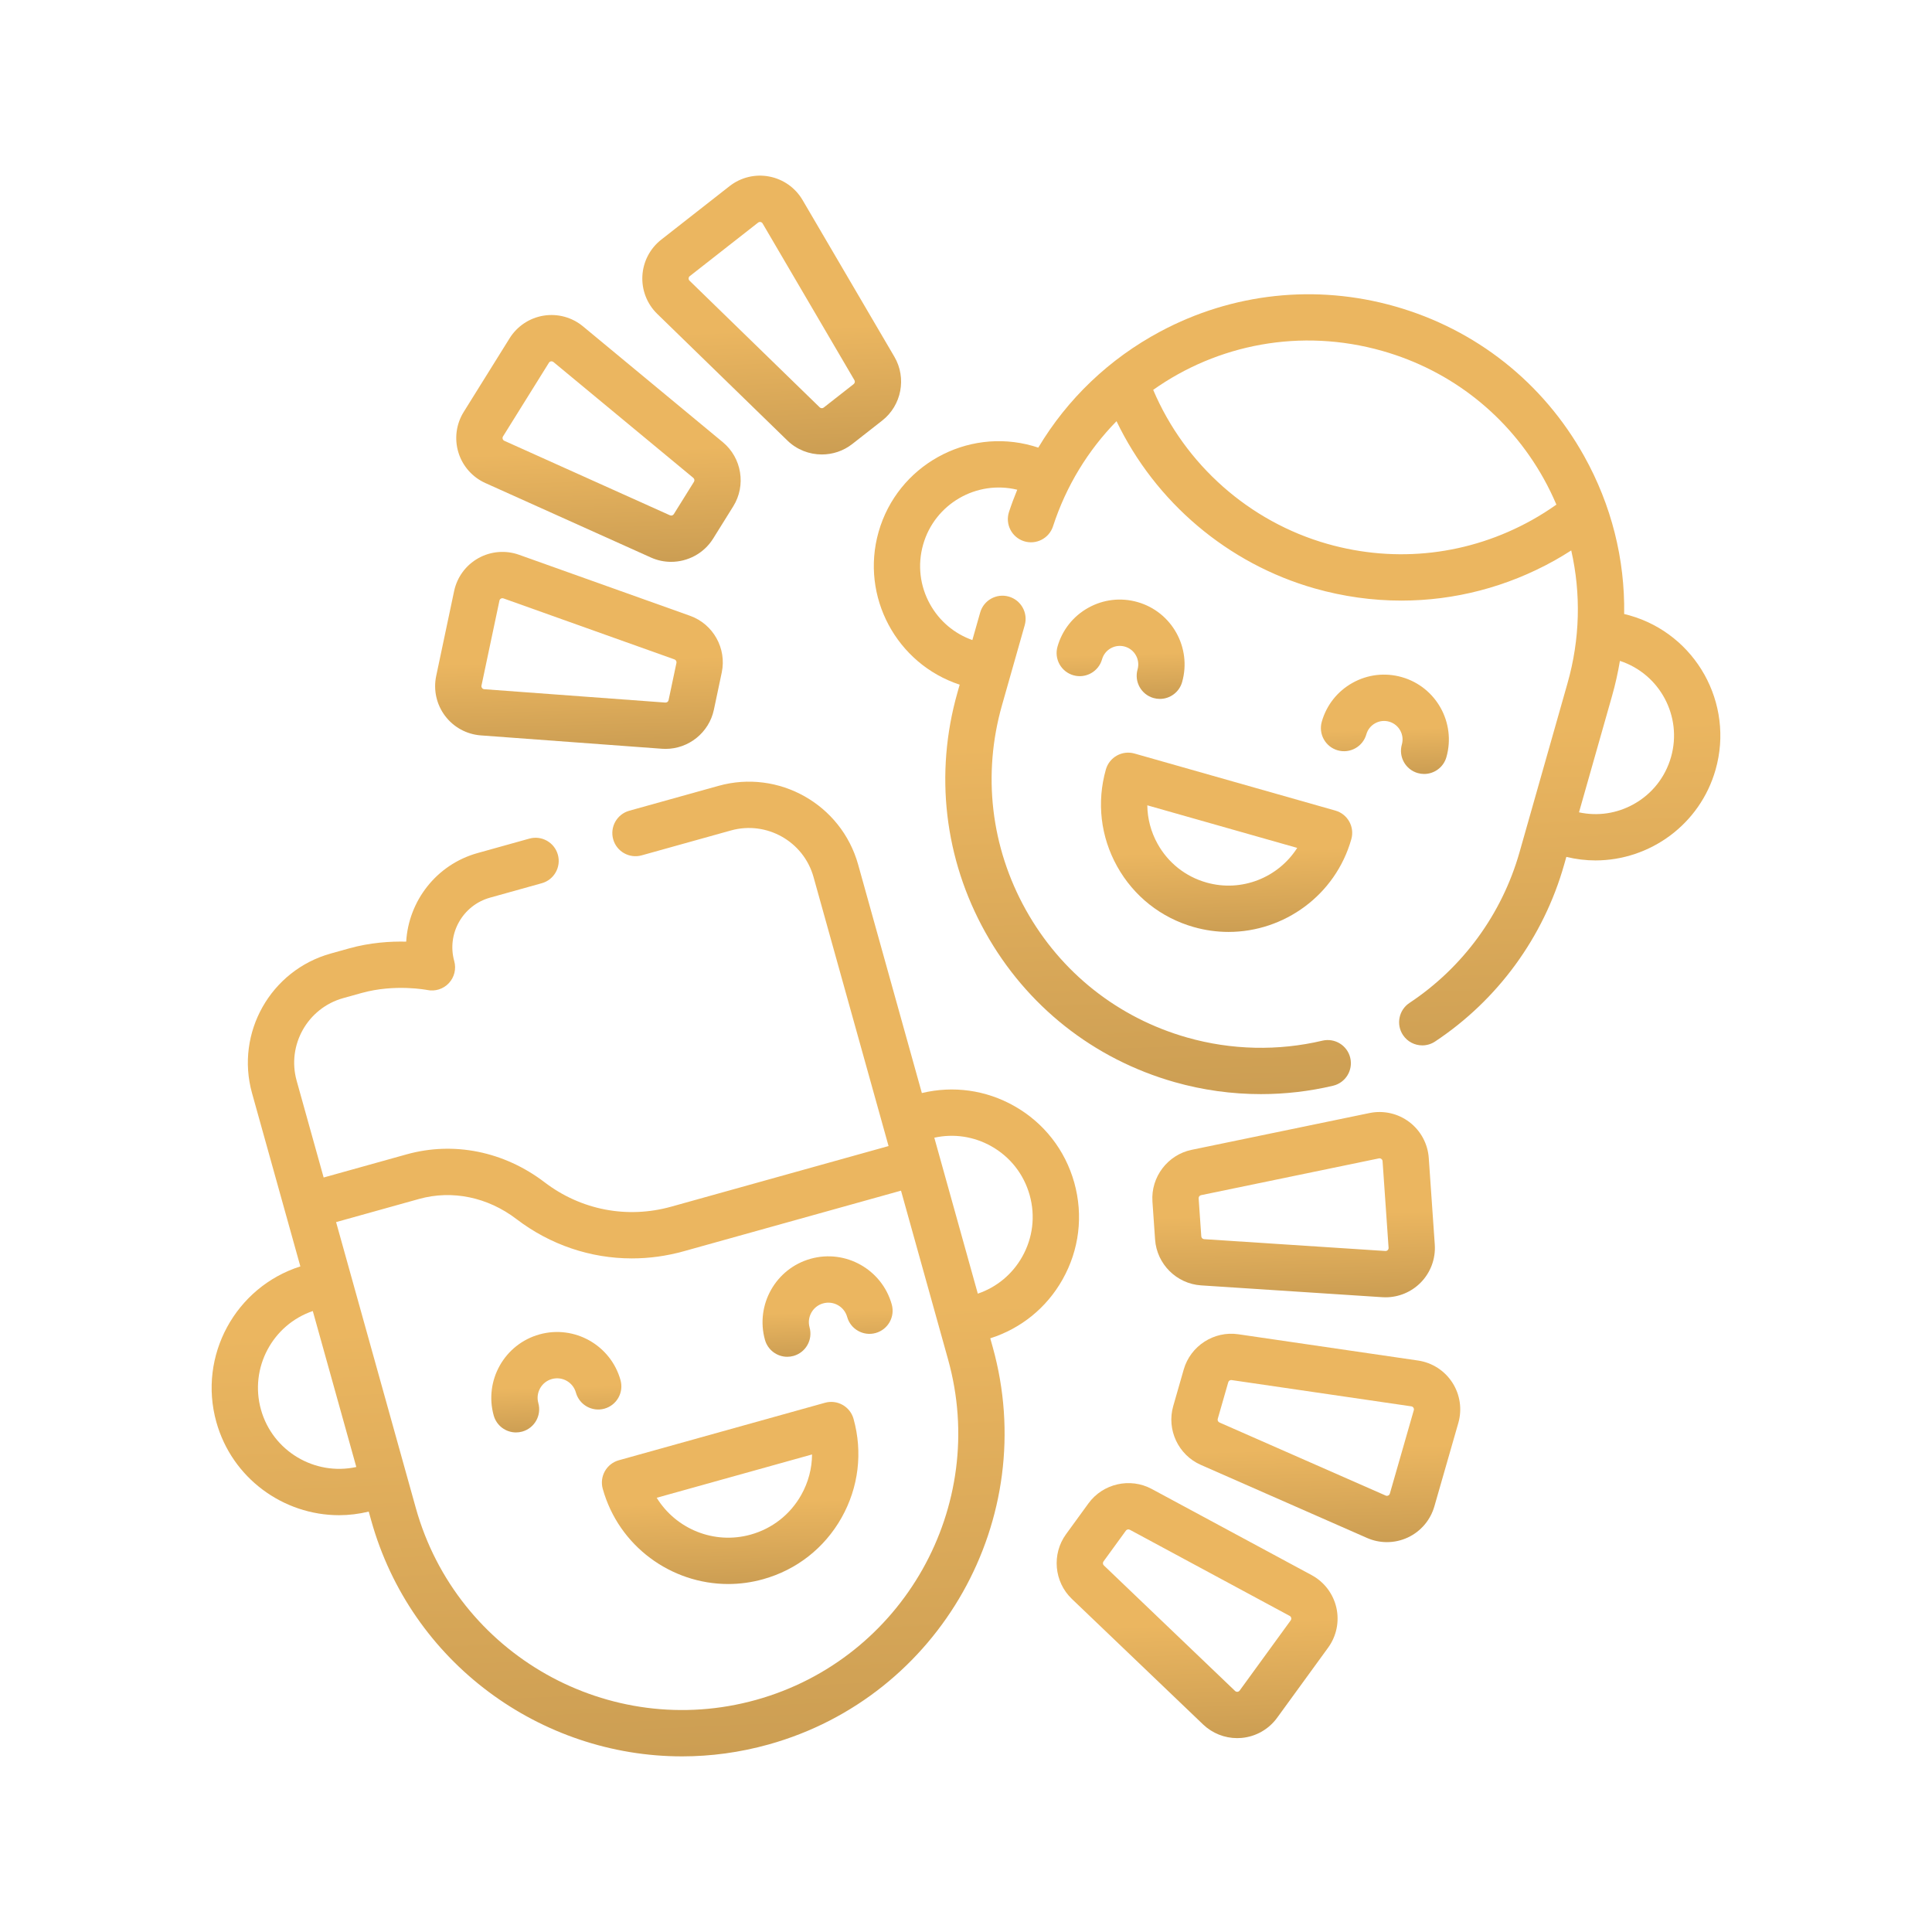 <svg xmlns="http://www.w3.org/2000/svg" width="220" height="220" viewBox="0 0 220 220" fill="none"><path d="M120.993 145.7C122.897 142.324 123.372 138.409 122.331 134.676C121.29 130.943 118.857 127.839 115.481 125.936C112.261 124.12 108.55 123.608 104.974 124.467L97.718 98.45C95.806 91.595 88.674 87.574 81.82 89.486L71.656 92.32C70.253 92.712 69.433 94.166 69.824 95.569C70.215 96.971 71.67 97.791 73.072 97.4L83.236 94.565C87.289 93.436 91.507 95.812 92.638 99.867L101.182 130.503L76.432 137.405C71.415 138.804 66.159 137.792 62.011 134.627C57.399 131.109 51.672 129.951 46.298 131.45L36.854 134.084L33.779 123.06C32.648 119.006 35.027 114.789 39.08 113.658L41.174 113.074C44.98 112.013 48.618 112.727 48.645 112.732C49.547 112.921 50.481 112.625 51.11 111.954C51.739 111.281 51.972 110.33 51.725 109.443C50.856 106.328 52.684 103.087 55.799 102.218L61.693 100.574C63.096 100.183 63.916 98.729 63.525 97.326C63.134 95.923 61.679 95.104 60.277 95.495L54.382 97.139C49.681 98.45 46.524 102.606 46.254 107.226C44.46 107.184 42.154 107.326 39.758 107.995L37.664 108.579C30.809 110.49 26.788 117.622 28.699 124.477L34.202 144.207C26.809 146.562 22.533 154.391 24.634 161.925C26.422 168.333 32.266 172.538 38.615 172.538C39.731 172.538 40.862 172.4 41.989 172.129L42.268 173.129C46.793 189.353 61.591 200.001 77.667 200.001C80.925 200.001 84.236 199.563 87.524 198.646C107.036 193.204 118.483 172.903 113.041 153.391L112.763 152.396C116.267 151.28 119.178 148.921 120.993 145.7ZM29.714 160.507C28.394 155.774 31.027 150.857 35.619 149.289L40.573 167.049C35.831 168.083 31.034 165.24 29.714 160.507ZM86.107 193.565C69.396 198.225 52.009 188.422 47.348 171.711L38.271 139.163L47.715 136.529C51.482 135.479 55.528 136.313 58.813 138.82C62.673 141.765 67.261 143.297 71.954 143.297C73.915 143.297 75.896 143.029 77.849 142.485L102.599 135.582L107.96 154.806C112.621 171.517 102.818 188.904 86.107 193.565ZM116.4 143.11C115.276 145.104 113.494 146.579 111.345 147.311L106.392 129.551C108.61 129.065 110.898 129.405 112.891 130.529C115.04 131.741 116.588 133.717 117.251 136.093C117.914 138.469 117.611 140.962 116.4 143.11Z" fill="url(#paint0_linear_2775_12529)"></path><path d="M93.946 159.734L70.467 166.282C69.793 166.47 69.222 166.918 68.878 167.527C68.535 168.136 68.447 168.857 68.635 169.531C70.461 176.077 76.433 180.374 82.92 180.374C84.234 180.374 85.571 180.198 86.897 179.827C90.711 178.764 93.883 176.278 95.827 172.829C97.772 169.38 98.257 165.38 97.194 161.566C96.803 160.163 95.348 159.343 93.946 159.734ZM91.234 170.239C89.981 172.461 87.938 174.063 85.481 174.748C81.288 175.916 76.956 174.088 74.78 170.554L92.469 165.621C92.459 167.223 92.043 168.805 91.234 170.239Z" fill="url(#paint1_linear_2775_12529)"></path><path d="M70.659 157.158C69.549 153.178 65.407 150.842 61.426 151.952C57.445 153.062 55.11 157.204 56.22 161.185C56.545 162.351 57.604 163.114 58.758 163.114C58.993 163.114 59.231 163.082 59.468 163.017C60.871 162.625 61.691 161.171 61.3 159.768C60.971 158.589 61.663 157.361 62.843 157.032C64.022 156.703 65.251 157.395 65.579 158.575C65.971 159.978 67.426 160.798 68.828 160.406C70.231 160.015 71.051 158.56 70.659 157.158Z" fill="url(#paint2_linear_2775_12529)"></path><path d="M92.314 143.337C88.333 144.447 85.997 148.589 87.107 152.57C87.432 153.736 88.492 154.499 89.646 154.499C89.88 154.499 90.119 154.468 90.356 154.402C91.758 154.011 92.578 152.556 92.188 151.154C91.858 149.974 92.551 148.746 93.731 148.417C94.91 148.088 96.138 148.78 96.467 149.96C96.859 151.363 98.313 152.183 99.715 151.791C101.118 151.4 101.938 149.945 101.547 148.543C100.436 144.562 96.294 142.226 92.314 143.337Z" fill="url(#paint3_linear_2775_12529)"></path><path d="M185.564 70.077C185.359 70.019 185.153 69.968 184.946 69.919C185.042 63.692 183.505 57.522 180.39 51.938C175.719 43.562 168.066 37.505 158.84 34.885C149.846 32.331 140.352 33.351 132.108 37.76C126.291 40.87 121.538 45.435 118.231 50.972C118.025 50.903 117.818 50.838 117.609 50.779C110.068 48.638 102.188 53.031 100.045 60.574C97.957 67.928 102.083 75.599 109.281 77.964L109.023 78.874C106.403 88.1 107.533 97.793 112.204 106.17C116.875 114.546 124.528 120.602 133.754 123.222C136.961 124.133 140.273 124.589 143.583 124.589C146.345 124.589 149.104 124.272 151.798 123.634C153.215 123.299 154.092 121.879 153.757 120.462C153.422 119.044 151.999 118.168 150.584 118.502C145.535 119.696 140.214 119.574 135.195 118.149C127.324 115.914 120.795 110.747 116.81 103.601C112.825 96.455 111.861 88.185 114.096 80.314L116.687 71.191C117.085 69.79 116.271 68.332 114.871 67.934C113.47 67.536 112.012 68.349 111.614 69.75L110.724 72.885C108.675 72.158 106.979 70.731 105.911 68.816C104.746 66.728 104.466 64.313 105.118 62.015C106.435 57.38 111.195 54.638 115.835 55.767C115.495 56.597 115.175 57.439 114.895 58.3C114.445 59.685 115.202 61.173 116.587 61.624C117.97 62.073 119.459 61.317 119.909 59.931C121.424 55.275 123.941 51.234 127.14 47.961C131.569 57.185 139.81 64.195 149.719 67.009C152.975 67.933 156.288 68.391 159.581 68.391C165.622 68.391 171.595 66.85 177.015 63.826C177.662 63.465 178.295 63.078 178.919 62.678C180.042 67.617 179.92 72.785 178.497 77.793L173.029 97.051C171.032 104.08 166.583 110.172 160.499 114.205C159.285 115.009 158.953 116.646 159.758 117.86C160.266 118.625 161.104 119.04 161.958 119.04C162.459 119.04 162.965 118.897 163.413 118.6C170.546 113.872 175.762 106.73 178.102 98.491L178.362 97.576C179.468 97.842 180.578 97.978 181.673 97.978C187.87 97.978 193.583 93.89 195.357 87.641C197.5 80.098 193.106 72.219 185.564 70.077ZM174.446 59.219C167.303 63.206 159.033 64.171 151.16 61.935C142.252 59.405 134.925 52.897 131.316 44.394C138.617 39.222 148.101 37.318 157.4 39.958C165.271 42.193 171.8 47.36 175.785 54.506C176.323 55.471 176.801 56.459 177.229 57.462C176.336 58.093 175.406 58.684 174.446 59.219ZM190.285 86.2C189.632 88.499 188.124 90.406 186.036 91.57C184.12 92.638 181.928 92.961 179.803 92.502L183.571 79.234C183.945 77.915 184.24 76.588 184.462 75.256C188.999 76.739 191.6 81.569 190.285 86.2Z" fill="url(#paint4_linear_2775_12529)"></path><path d="M135.935 105.566C137.256 105.941 138.587 106.12 139.897 106.12C146.228 106.12 152.064 101.944 153.877 95.56C154.275 94.159 153.462 92.701 152.061 92.303L129.185 85.806C127.785 85.408 126.326 86.221 125.928 87.622C124.868 91.355 125.325 95.277 127.215 98.666C129.105 102.055 132.202 104.505 135.935 105.566ZM147.716 96.551C145.577 99.917 141.402 101.637 137.375 100.493C134.997 99.818 133.025 98.257 131.821 96.098C131.058 94.73 130.662 93.226 130.646 91.703L147.716 96.551Z" fill="url(#paint5_linear_2775_12529)"></path><path d="M131.353 79.485C131.594 79.553 131.836 79.586 132.075 79.586C133.224 79.586 134.28 78.829 134.61 77.668C135.72 73.756 133.441 69.669 129.529 68.557C127.633 68.019 125.641 68.251 123.921 69.211C122.2 70.17 120.956 71.743 120.418 73.638C120.02 75.039 120.833 76.497 122.234 76.895C123.635 77.292 125.093 76.479 125.491 75.078C125.645 74.538 125.999 74.09 126.489 73.817C126.98 73.543 127.548 73.477 128.088 73.63C129.204 73.947 129.854 75.112 129.537 76.228C129.139 77.629 129.952 79.087 131.353 79.485Z" fill="url(#paint6_linear_2775_12529)"></path><path d="M161.447 88.032C161.688 88.1 161.931 88.133 162.169 88.133C163.318 88.133 164.375 87.376 164.704 86.216C165.815 82.303 163.537 78.216 159.624 77.104C157.728 76.566 155.736 76.798 154.016 77.757C152.295 78.717 151.051 80.289 150.513 82.185C150.115 83.585 150.928 85.044 152.329 85.442C153.728 85.839 155.188 85.026 155.586 83.625C155.739 83.085 156.094 82.637 156.585 82.363C157.075 82.089 157.643 82.023 158.183 82.177C159.299 82.494 159.948 83.659 159.632 84.774C159.233 86.175 160.046 87.634 161.447 88.032Z" fill="url(#paint7_linear_2775_12529)"></path><path d="M161.471 154.925L141.01 151.934C138.238 151.529 135.568 153.253 134.794 155.944L133.598 160.11C132.825 162.802 134.175 165.681 136.739 166.808L155.669 175.13C156.39 175.447 157.161 175.605 157.931 175.605C158.747 175.605 159.562 175.428 160.318 175.073C161.787 174.385 162.886 173.095 163.334 171.535L166.062 162.038C166.509 160.479 166.262 158.802 165.382 157.439C164.502 156.076 163.077 155.159 161.471 154.925ZM160.992 160.582L158.265 170.08C158.236 170.18 158.173 170.254 158.078 170.298C157.983 170.343 157.886 170.344 157.791 170.302L138.861 161.98C138.702 161.91 138.619 161.732 138.667 161.566L139.863 157.4C139.906 157.25 140.045 157.148 140.197 157.148C140.214 157.148 140.231 157.149 140.247 157.152L160.708 160.143C160.812 160.158 160.893 160.21 160.95 160.298C161.007 160.386 161.021 160.482 160.992 160.582Z" fill="url(#paint8_linear_2775_12529)"></path><path d="M131.23 136.825L131.531 141.149C131.725 143.942 133.978 146.186 136.772 146.368L157.407 147.714C157.53 147.722 157.652 147.726 157.774 147.726C159.263 147.726 160.698 147.134 161.756 146.071C162.901 144.922 163.493 143.334 163.38 141.715L162.696 131.858C162.583 130.239 161.777 128.749 160.484 127.769C159.191 126.788 157.538 126.415 155.95 126.743L135.699 130.931C132.958 131.498 131.037 134.031 131.23 136.825ZM136.767 136.095L157.018 131.908C157.043 131.902 157.069 131.899 157.093 131.899C157.167 131.899 157.236 131.923 157.298 131.971C157.382 132.034 157.428 132.119 157.435 132.224L158.12 142.081C158.128 142.185 158.094 142.276 158.02 142.35C157.946 142.425 157.854 142.459 157.751 142.452L137.116 141.106C136.944 141.095 136.804 140.956 136.792 140.784C136.792 140.784 136.792 140.783 136.792 140.783L136.492 136.46C136.479 136.287 136.598 136.13 136.767 136.095Z" fill="url(#paint9_linear_2775_12529)"></path><path d="M149.358 179.361L131.154 169.553C128.689 168.224 125.588 168.931 123.942 171.195L121.392 174.701C121.392 174.701 121.392 174.701 121.392 174.701C119.746 176.966 120.03 180.133 122.053 182.069L136.995 196.364C138.046 197.369 139.439 197.923 140.88 197.923C141.047 197.923 141.215 197.916 141.383 197.901C142.999 197.756 144.473 196.92 145.427 195.608L151.239 187.616C152.192 186.304 152.533 184.644 152.173 183.062C151.812 181.48 150.786 180.131 149.358 179.361ZM146.973 184.514L141.162 192.506C141.1 192.59 141.016 192.638 140.912 192.647C140.811 192.657 140.716 192.625 140.641 192.552L125.699 178.258C125.574 178.138 125.556 177.942 125.658 177.803L128.207 174.297C128.309 174.157 128.499 174.113 128.653 174.195L146.857 184.004C146.949 184.053 147.008 184.13 147.031 184.232C147.054 184.334 147.035 184.43 146.973 184.514Z" fill="url(#paint10_linear_2775_12529)"></path><path d="M55.269 55.005L74.128 63.488C74.867 63.82 75.647 63.978 76.418 63.978C78.311 63.978 80.152 63.022 81.204 61.334L83.497 57.655H83.497C84.977 55.279 84.468 52.14 82.311 50.354L66.386 37.163C65.136 36.128 63.502 35.684 61.899 35.944C60.298 36.203 58.888 37.143 58.029 38.52L52.804 46.906C51.946 48.283 51.725 49.963 52.197 51.515C52.669 53.067 53.789 54.339 55.269 55.005ZM57.28 49.695L62.505 41.308C62.56 41.219 62.641 41.166 62.744 41.149C62.765 41.146 62.785 41.144 62.805 41.144C62.885 41.144 62.957 41.171 63.022 41.224L78.947 54.415C79.081 54.525 79.112 54.719 79.021 54.866L76.728 58.545C76.637 58.691 76.45 58.75 76.291 58.678L57.432 50.196C57.337 50.152 57.273 50.08 57.242 49.98C57.212 49.88 57.224 49.784 57.28 49.695Z" fill="url(#paint11_linear_2775_12529)"></path><path d="M54.756 83.741L75.378 85.262C75.517 85.272 75.654 85.277 75.79 85.277C78.417 85.277 80.742 83.422 81.291 80.818L82.187 76.577C82.766 73.837 81.213 71.061 78.576 70.121L59.1 63.172C57.572 62.628 55.884 62.769 54.467 63.561C53.051 64.353 52.047 65.718 51.712 67.305L49.67 76.973C49.335 78.561 49.701 80.215 50.676 81.512C51.651 82.81 53.138 83.622 54.756 83.741ZM54.829 78.063L56.872 68.395C56.893 68.293 56.951 68.215 57.042 68.164C57.096 68.134 57.152 68.119 57.209 68.119C57.248 68.119 57.288 68.126 57.328 68.14L76.805 75.088C76.968 75.147 77.064 75.318 77.028 75.487L76.132 79.728C76.096 79.897 75.944 80.011 75.767 80.003L55.144 78.482C55.04 78.474 54.955 78.428 54.892 78.344C54.829 78.26 54.807 78.166 54.829 78.063Z" fill="url(#paint12_linear_2775_12529)"></path><path d="M89.662 50.165C90.743 51.216 92.162 51.751 93.586 51.751C94.807 51.751 96.031 51.358 97.049 50.561L100.461 47.888C100.461 47.888 100.461 47.888 100.461 47.888C102.665 46.161 103.26 43.037 101.844 40.622L91.39 22.78C90.57 21.38 89.185 20.403 87.591 20.1C85.997 19.795 84.351 20.196 83.074 21.197L75.296 27.29C74.018 28.291 73.236 29.794 73.149 31.414C73.062 33.034 73.679 34.612 74.842 35.744L89.662 50.165ZM78.548 31.442L86.327 25.348C86.39 25.298 86.46 25.273 86.536 25.273C86.558 25.273 86.582 25.276 86.606 25.28C86.708 25.3 86.787 25.356 86.84 25.446L97.294 43.288C97.382 43.437 97.345 43.63 97.208 43.737L93.797 46.41C93.661 46.517 93.464 46.506 93.34 46.385L78.52 31.964C78.445 31.891 78.41 31.801 78.415 31.697C78.421 31.592 78.465 31.506 78.548 31.442Z" fill="url(#paint13_linear_2775_12529)"></path><defs><linearGradient id="paint0_linear_2775_12529" x1="73.087" y1="150.149" x2="75.305" y2="199.92" gradientUnits="userSpaceOnUse"><stop stop-color="#EBB660"></stop><stop offset="1" stop-color="#CC9E53"></stop></linearGradient><linearGradient id="paint1_linear_2775_12529" x1="83.024" y1="171.06" x2="83.286" y2="180.37" gradientUnits="userSpaceOnUse"><stop stop-color="#EBB660"></stop><stop offset="1" stop-color="#CC9E53"></stop></linearGradient><linearGradient id="paint2_linear_2775_12529" x1="63.291" y1="157.977" x2="63.448" y2="163.111" gradientUnits="userSpaceOnUse"><stop stop-color="#EBB660"></stop><stop offset="1" stop-color="#CC9E53"></stop></linearGradient><linearGradient id="paint3_linear_2775_12529" x1="94.178" y1="149.362" x2="94.335" y2="154.496" gradientUnits="userSpaceOnUse"><stop stop-color="#EBB660"></stop><stop offset="1" stop-color="#CC9E53"></stop></linearGradient><linearGradient id="paint4_linear_2775_12529" x1="147.313" y1="83.68" x2="148.844" y2="124.547" gradientUnits="userSpaceOnUse"><stop stop-color="#EBB660"></stop><stop offset="1" stop-color="#CC9E53"></stop></linearGradient><linearGradient id="paint5_linear_2775_12529" x1="139.558" y1="96.951" x2="139.818" y2="106.116" gradientUnits="userSpaceOnUse"><stop stop-color="#EBB660"></stop><stop offset="1" stop-color="#CC9E53"></stop></linearGradient><linearGradient id="paint6_linear_2775_12529" x1="127.545" y1="74.505" x2="127.701" y2="79.583" gradientUnits="userSpaceOnUse"><stop stop-color="#EBB660"></stop><stop offset="1" stop-color="#CC9E53"></stop></linearGradient><linearGradient id="paint7_linear_2775_12529" x1="157.64" y1="83.052" x2="157.796" y2="88.13" gradientUnits="userSpaceOnUse"><stop stop-color="#EBB660"></stop><stop offset="1" stop-color="#CC9E53"></stop></linearGradient><linearGradient id="paint8_linear_2775_12529" x1="149.698" y1="164.947" x2="150.003" y2="175.6" gradientUnits="userSpaceOnUse"><stop stop-color="#EBB660"></stop><stop offset="1" stop-color="#CC9E53"></stop></linearGradient><linearGradient id="paint9_linear_2775_12529" x1="147.176" y1="138.249" x2="147.422" y2="147.723" gradientUnits="userSpaceOnUse"><stop stop-color="#EBB660"></stop><stop offset="1" stop-color="#CC9E53"></stop></linearGradient><linearGradient id="paint10_linear_2775_12529" x1="136.189" y1="184.88" x2="136.658" y2="197.911" gradientUnits="userSpaceOnUse"><stop stop-color="#EBB660"></stop><stop offset="1" stop-color="#CC9E53"></stop></linearGradient><linearGradient id="paint11_linear_2775_12529" x1="68.017" y1="51.354" x2="68.451" y2="63.968" gradientUnits="userSpaceOnUse"><stop stop-color="#EBB660"></stop><stop offset="1" stop-color="#CC9E53"></stop></linearGradient><linearGradient id="paint12_linear_2775_12529" x1="65.796" y1="75.202" x2="66.07" y2="85.273" gradientUnits="userSpaceOnUse"><stop stop-color="#EBB660"></stop><stop offset="1" stop-color="#CC9E53"></stop></linearGradient><linearGradient id="paint13_linear_2775_12529" x1="87.757" y1="37.49" x2="88.365" y2="51.73" gradientUnits="userSpaceOnUse"><stop stop-color="#EBB660"></stop><stop offset="1" stop-color="#CC9E53"></stop></linearGradient></defs></svg>